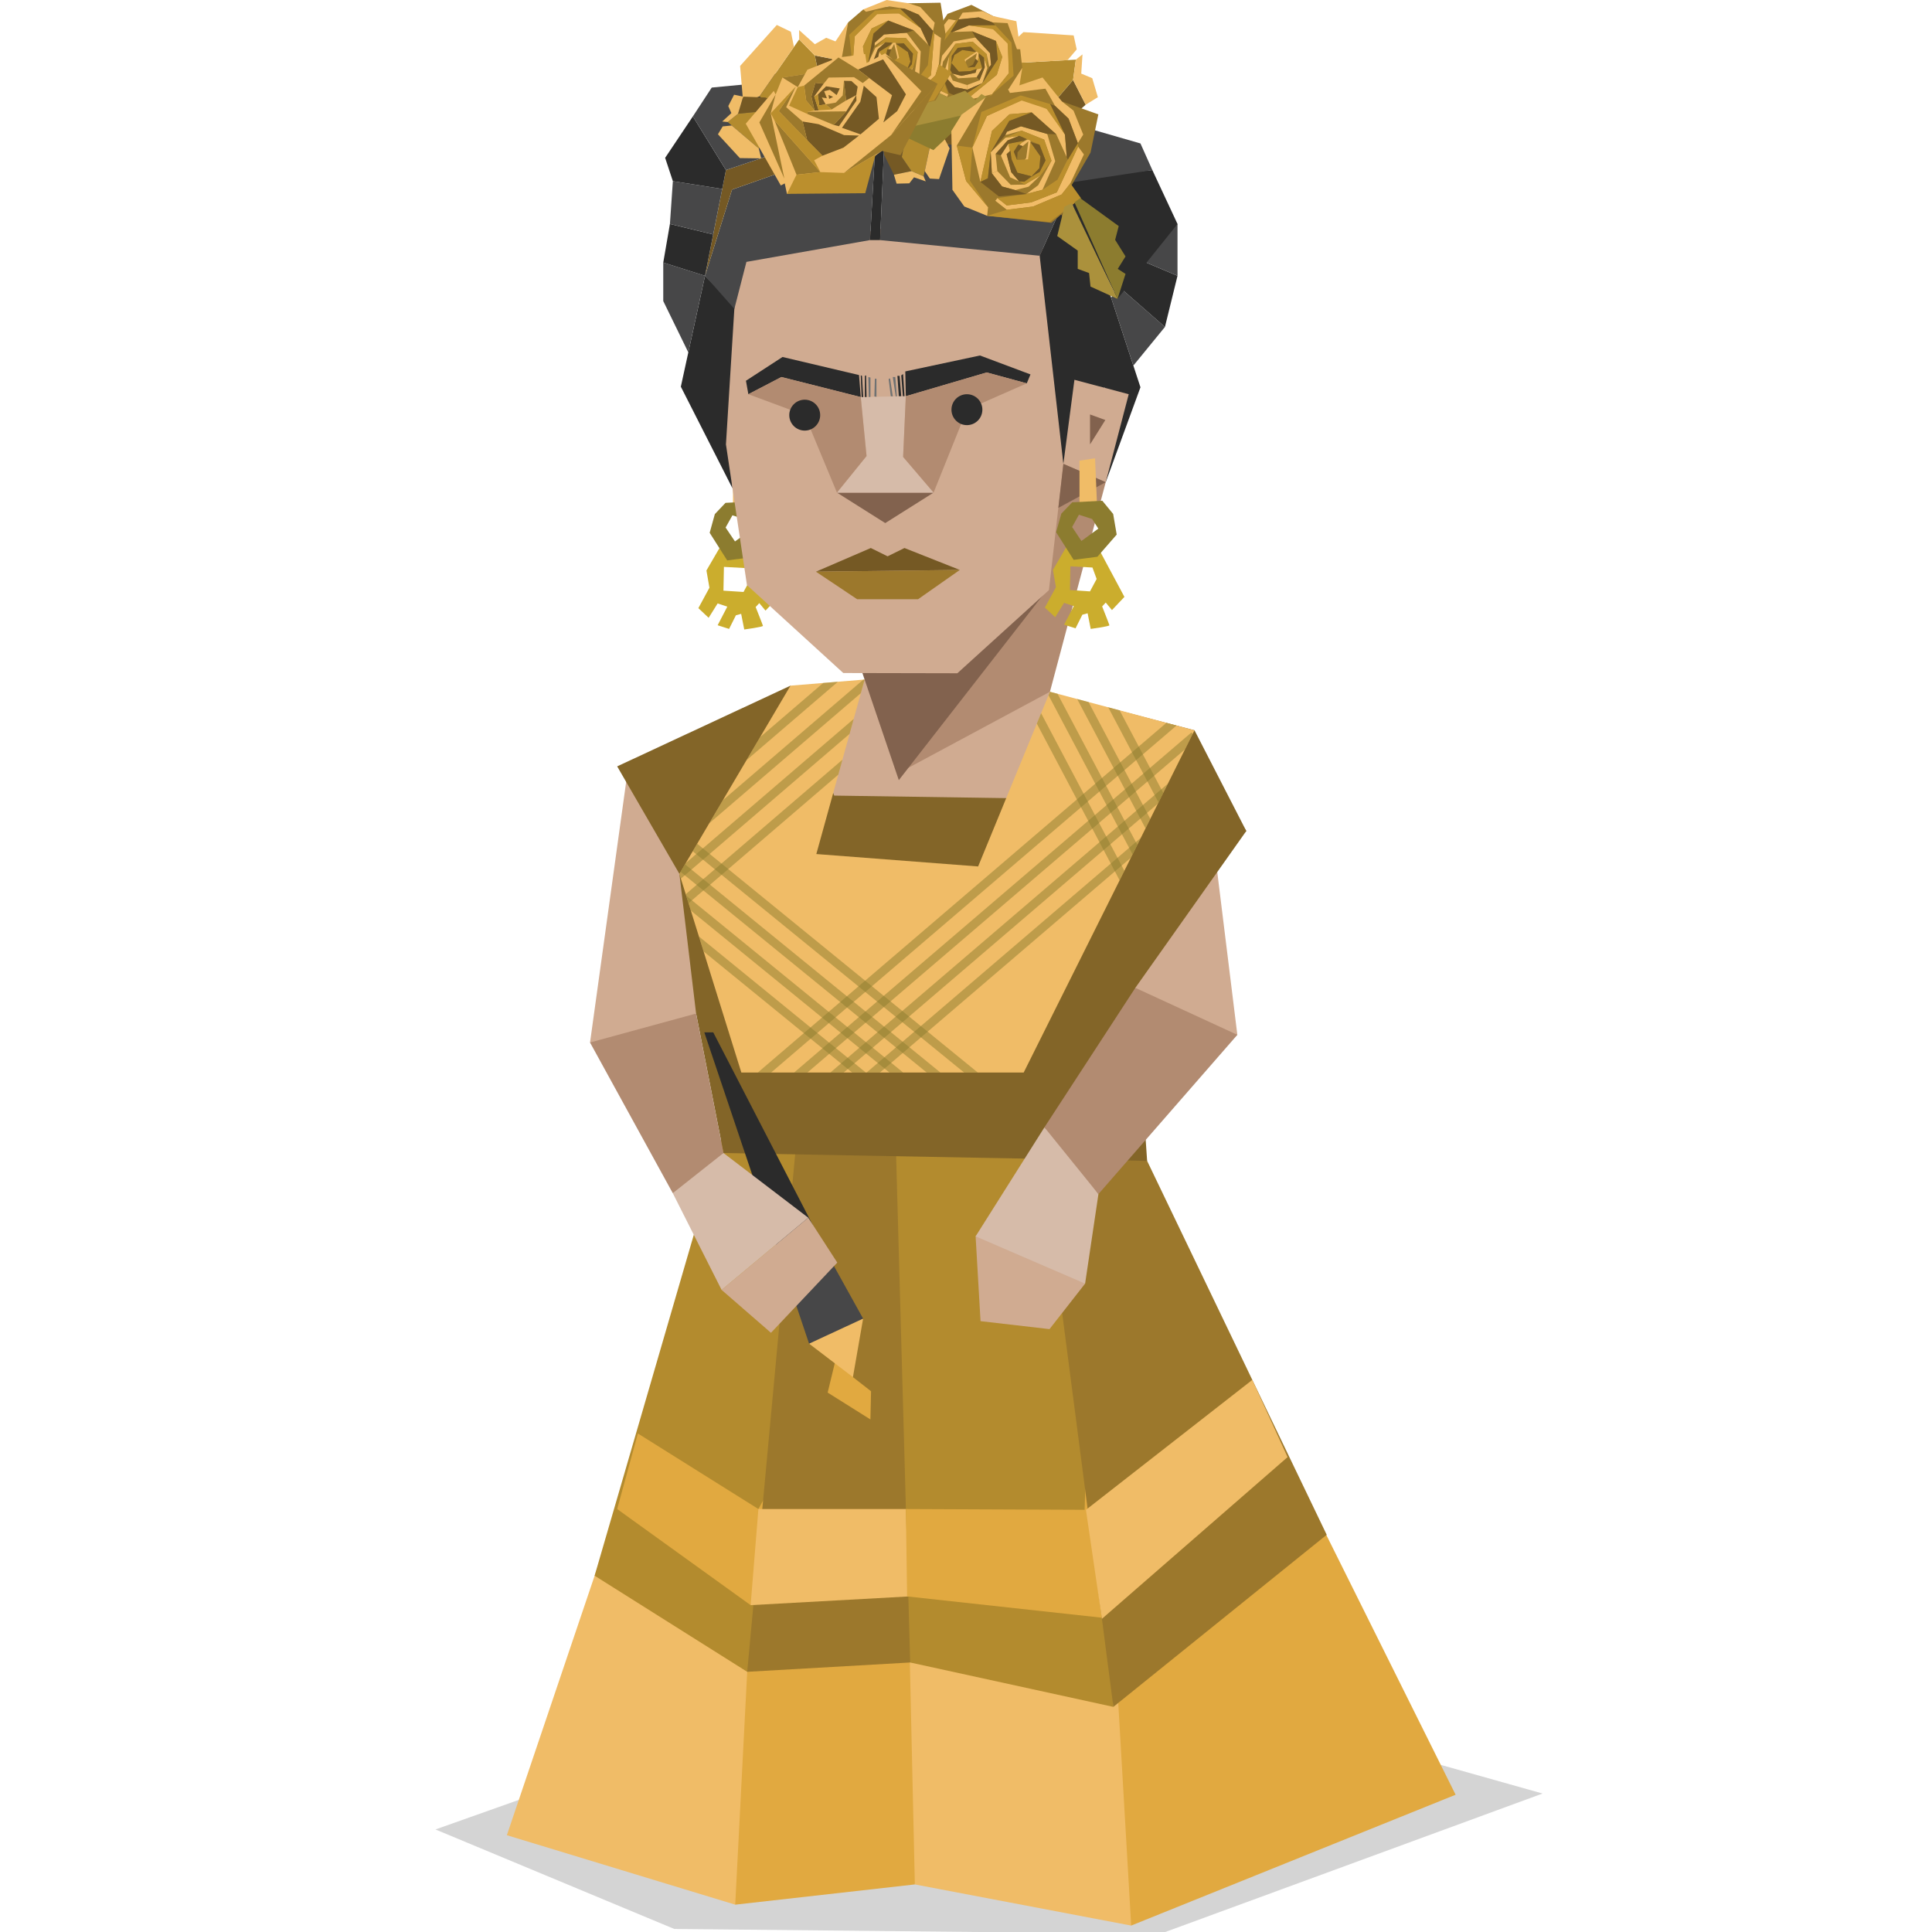 <svg id="Layer_1" data-name="Layer 1" xmlns="http://www.w3.org/2000/svg" xmlns:xlink="http://www.w3.org/1999/xlink" viewBox="0 0 400 400"><defs><style>.cls-1{fill:none;}.cls-2{fill:#d0ab91;}.cls-3{fill:#836528;}.cls-13,.cls-24,.cls-4{fill:#2b2b2b;}.cls-4{opacity:0.2;}.cls-26,.cls-5{fill:#f0bc67;}.cls-25,.cls-6{fill:#e1a940;}.cls-7{fill:#b38b2e;}.cls-8{fill:#9c782c;}.cls-9{fill:#cbad2d;}.cls-10,.cls-23{fill:#8c7c2f;}.cls-11{fill:#b28b71;}.cls-12{fill:#82624e;}.cls-14,.cls-27{fill:#474748;}.cls-15{fill:#d6bba9;}.cls-16{fill:#755924;}.cls-17{fill:#9c792c;}.cls-18{fill:#f1bc68;}.cls-19{fill:#bb8f2d;}.cls-20{fill:#ab913c;}.cls-21{fill:#6f7273;}.cls-22{clip-path:url(#clip-path);}.cls-23{opacity:0.5;}.cls-24,.cls-25,.cls-26,.cls-27{fill-rule:evenodd;}</style><clipPath id="clip-path"><polygon class="cls-1" points="179.01 140.69 163.66 141.96 140.66 180.92 153.49 222.06 211.94 222.06 247.31 151.2 217.38 143.22 202.51 179.39 169.01 176.82 179.01 140.69"/></clipPath></defs><title>explorers_ISFP_famous_real_frida_kahlo</title><polygon class="cls-2" points="144.47 157.92 129.72 161.3 122.16 215.84 131.4 221.19 145.84 208.3 149.28 200.24 153.91 193.13 144.47 157.92"/><polygon class="cls-2" points="234.43 154.14 249.18 157.52 256.18 214.25 247.51 217.41 235.06 204.52 229.62 196.45 225 189.34 234.43 154.14"/><polygon class="cls-2" points="176 143.9 179.01 140.69 217.38 143.22 230.47 153.31 207.72 180.04 181.89 182.75 169.01 176.82 169.7 169.44 176 143.9"/><polygon class="cls-3" points="172.72 164.72 231.37 165.59 225 189.34 153.06 202.34 127.78 158.67 163.66 141.96 172.72 164.72"/><polygon class="cls-3" points="228.53 146.29 247.31 151.2 258.03 172.05 229.62 196.45 215.43 184.59 223.94 149.84 228.53 146.29"/><polygon class="cls-4" points="90.16 378.77 197.36 340.74 282.01 360.81 319.37 371.33 241.26 400 202.29 400 139.6 399.37 90.16 378.77"/><polygon class="cls-5" points="127.78 312.43 104.94 379.96 152.22 394.34 178.48 361 156.38 320.23 127.78 312.43"/><polygon class="cls-6" points="189.41 390.15 152.22 394.34 155.41 332.33 156.38 320.23 187.82 319.71 193.22 351.65 189.41 390.15"/><polygon class="cls-5" points="234.2 398.67 189.41 390.15 187.82 319.71 224.83 312.6 242.94 355.18 234.2 398.67"/><polyline class="cls-6" points="266.58 301.68 224.83 312.6 230.51 335.16 234.2 398.67 301.37 371.58"/><polygon class="cls-7" points="155.81 213.83 166.92 214.25 174.47 271.02 154.7 346.13 123.11 326.23 155.81 213.83"/><polygon class="cls-6" points="157.02 312.43 179.21 271.96 155.41 332.33 127.78 312.43 132.07 296.79 157.02 312.43"/><polygon class="cls-8" points="154.7 346.13 166.92 214.25 184.86 214.94 217.91 270.71 216.35 274.6 188.44 344.2 154.7 346.13"/><polygon class="cls-5" points="188.08 330.53 155.41 332.33 157.02 312.43 187.82 312.43 217.91 270.71 188.08 330.53"/><polygon class="cls-7" points="188.44 344.2 184.86 214.94 212.69 216.28 228.16 264.83 230.51 353.39 188.44 344.2"/><polygon class="cls-6" points="230.24 335.16 187.81 330.52 187.55 312.43 224.56 312.59 225.75 271.37 230.24 335.16"/><polygon class="cls-8" points="230.51 353.39 212.69 216.28 226.18 216.78 274.68 317.76 230.51 353.39"/><polygon class="cls-5" points="266.58 301.68 228.14 335.16 224.83 312.6 259.28 285.69 266.58 301.68"/><polygon class="cls-5" points="154.99 95.01 155.47 106.41 151.76 106.41 151.76 95.49 154.99 95.01"/><path class="cls-9" d="M148.58,124.93l2,.67-2,3.85,2.37.76,1.41-2.82,1.09-.3.64,3.24s3.92-.53,3.87-.76-1.51-3.89-1.51-3.89l.75-.81,1.29,1.55,2.58-2.72-4.93-9.21-7.19-1-2.69,4.62.62,3.57-2.29,4.23,2.13,2Zm1.2-2.64.1-4.92,4.56.25.88,2.37-1.38,2.57Z"/><path class="cls-10" d="M146.93,110.31l3.63,5.72,4.91-.65,4-4.59-.72-4.26-2.26-2.74-6.28.32L148,106.44Zm3.3-1.09,1.41-2.53,2.74.88,1.29,2-3.5,2.53Z"/><polygon class="cls-11" points="217.38 143.22 186.09 160.03 206.78 92.11 219.93 68.96 228.93 99.83 217.38 143.22"/><polygon class="cls-12" points="174.21 126.58 186.09 161.52 217.1 121.71 174.21 126.58"/><polygon class="cls-13" points="152.82 63.95 151.2 89.15 151.65 101.1 140.96 80.06 145.97 57.1 152.82 63.95"/><polygon class="cls-2" points="182.39 47.37 152.64 54.22 150.3 92.01 154.65 121.14 174.59 139.34 198.21 139.39 217.17 122.18 220.16 96.04 216.77 51.56 182.39 47.37"/><polygon class="cls-12" points="193.29 101.99 173.28 101.99 183.28 108.3 193.29 101.99"/><polygon class="cls-14" points="180.12 49.71 181.31 28.8 151.56 39.25 145.97 57.1 152.04 63.95 154.54 54.22 180.12 49.71"/><polygon class="cls-15" points="193.29 101.99 186.98 94.6 187.54 82.03 178.21 82.21 179.41 94.42 173.28 101.99 193.29 101.99"/><polygon class="cls-13" points="178.21 82.21 177.85 77.65 162.01 73.91 154.44 78.83 154.94 81.62 161.78 78.06 178.21 82.21"/><polygon class="cls-13" points="187.54 82.03 204.29 77.11 212.58 79.37 213.35 77.52 202.89 73.6 187.43 76.9 187.54 82.03"/><polygon class="cls-16" points="198.72 118 187.26 113.46 183.77 115.18 180.29 113.46 168.93 118.36 198.72 118"/><polygon class="cls-8" points="198.72 118 190.08 124.06 177.46 124.06 168.93 118.36 198.72 118"/><polygon class="cls-11" points="173.28 101.99 166.61 85.95 154.94 81.62 161.78 78.06 178.21 82.21 179.41 94.42 173.28 101.99"/><polygon class="cls-11" points="193.29 101.99 186.98 94.6 187.54 82.03 204.29 77.11 212.58 79.37 200.19 84.82 193.29 101.99"/><circle class="cls-13" cx="200.19" cy="84.82" r="3.2"/><circle class="cls-13" cx="166.61" cy="85.95" r="3.2"/><polygon class="cls-14" points="182.21 49.71 183.11 28.8 203.3 30.42 219.35 43.76 215.25 52.95 182.21 49.71"/><polygon class="cls-13" points="220.16 96.04 228.73 80.18 228.93 99.83 236.12 80.18 229.27 59.26 219.35 43.76 215.25 52.95 220.16 96.04"/><polygon class="cls-2" points="222.45 78.63 220.16 96.04 228.93 99.83 233.69 81.62 222.45 78.63"/><polygon class="cls-16" points="145.97 57.1 150.3 35.21 181.31 24.79 203.38 27.4 221.27 40.95 230.06 61.69 219.35 43.76 203.3 30.42 181.31 28.8 151.56 39.25 145.97 57.1"/><polygon class="cls-14" points="234.65 75.69 241.19 67.69 231.38 59.11 230.06 61.69 234.65 75.69"/><polygon class="cls-13" points="241.19 67.69 243.79 57.1 230.06 51.3 231.38 59.11 241.19 67.69"/><polygon class="cls-14" points="243.79 57.1 243.79 46.37 230.77 48.54 230.06 51.3 243.79 57.1"/><polygon class="cls-13" points="243.79 46.37 238.58 35.21 220.39 37 222.56 43.98 231.37 61.88 243.79 46.37"/><polygon class="cls-14" points="220.35 37.98 223.21 25.98 236.12 29.7 238.58 35.21 220.35 37.98"/><polygon class="cls-14" points="142.51 72.96 137.32 62.33 137.32 54.36 145.97 57.1 142.51 72.96"/><polygon class="cls-13" points="145.97 57.1 137.32 54.36 138.7 46.37 147.66 48.54 145.97 57.1"/><polygon class="cls-14" points="147.66 48.54 149.53 39.12 139.31 37.51 138.7 46.37 147.66 48.54"/><polygon class="cls-13" points="149.53 39.12 150.3 35.21 143.45 24.1 137.71 32.68 139.31 37.51 149.53 39.12"/><polygon class="cls-14" points="150.3 35.21 159.55 32.1 156.16 17.29 147.36 18.13 143.45 24.1 150.3 35.21"/><polygon class="cls-13" points="156.16 17.29 158.84 15.14 163.98 15.45 163.98 30.61 159.55 32.1 156.16 17.29"/><polygon class="cls-13" points="180.12 49.71 182.21 49.71 183.11 28.8 182.28 28.7 181.11 32.29 180.12 49.71"/><polygon class="cls-16" points="210.62 21.38 218.59 20.75 222.17 16.56 224.78 21.68 219.44 26.39 215 28.25 210.81 24.67 209.83 22.25 210.62 21.38"/><polygon class="cls-7" points="210.62 21.38 218.59 20.75 222.17 16.56 222.74 12.35 209.61 13.08 210.62 21.38"/><polygon class="cls-5" points="209.61 13.08 221.03 12.45 222.92 10.23 222.29 7.33 211.89 6.65 206.88 11.31 209.61 13.08"/><polygon class="cls-5" points="222.74 12.35 224.12 11.26 223.86 15.24 226.14 16.19 227.3 20.12 224.78 21.68 222.17 16.56 222.74 12.35"/><polygon class="cls-16" points="165.06 24.7 169.9 17.41 168.7 11.49 174.87 12.7 175.33 20.48 173.94 25.56 168.03 26.76 165.28 25.97 165.06 24.7"/><polygon class="cls-7" points="165.06 24.7 169.9 17.41 168.7 11.49 165.46 8.16 157.23 19.97 165.06 24.7"/><polygon class="cls-5" points="157.23 19.97 164.38 9.7 163.75 6.58 160.83 5.17 153.23 13.66 153.86 21.13 157.23 19.97"/><polygon class="cls-5" points="165.46 8.16 165.45 6.23 168.7 9.15 171.06 7.82 175.23 9.47 174.87 12.7 168.7 11.49 165.46 8.16"/><polygon class="cls-16" points="187.68 27.44 186.71 32.5 188.71 35.43 185.08 36.18 183.06 32.07 182.66 28.99 185.6 27 187.27 26.8 187.68 27.44"/><polygon class="cls-7" points="187.68 27.44 186.71 32.5 188.71 35.43 191.22 36.5 193 28.23 187.68 27.44"/><polygon class="cls-5" points="193 28.23 191.46 35.42 192.51 36.97 194.42 37.08 196.61 30.73 194.56 26.83 193 28.23"/><polygon class="cls-5" points="191.22 36.5 191.67 37.55 189.24 36.71 188.26 37.96 185.63 38.02 185.08 36.18 188.71 35.43 191.22 36.5"/><polygon class="cls-16" points="160.32 26.44 156.33 23.19 152.8 23.55 153.86 20.01 158.43 20.18 161.33 21.29 161.69 24.82 161.08 26.38 160.32 26.44"/><polygon class="cls-7" points="160.32 26.44 156.33 23.19 152.8 23.55 150.66 25.26 157.1 30.75 160.32 26.44"/><polygon class="cls-5" points="157.1 30.75 151.5 25.98 149.63 26.17 148.64 27.8 153.18 32.73 157.59 32.79 157.1 30.75"/><polygon class="cls-5" points="150.66 25.26 149.53 25.16 151.42 23.42 150.78 21.96 151.99 19.61 153.86 20.01 152.8 23.55 150.66 25.26"/><polygon class="cls-17" points="192.84 7.94 190.37 7.63 188.88 13.56 194.5 22.29 200.34 24.89 207.71 21.74 210.43 17.68 211.65 14.04 211.22 10.2 208.96 4.61 205.6 3.33 201.12 1.01 196.18 2.87 192.84 7.94"/><polygon class="cls-18" points="197.16 15.22 198.39 16.22 202.23 15.98 203.35 14.08 202.2 14.26 201.98 15.06 199.06 15.7 197.16 15.22"/><polygon class="cls-18" points="200.39 14.35 199.72 13.16 200.03 12.51 202.25 11.02 201.97 12.17 202.52 12.7 202.61 10.42 198.83 12.55 199.16 14.34 200.39 14.35"/><polygon class="cls-18" points="204.81 13.89 205.19 13.41 204.96 11 201.96 7.76 197.48 8.57 194.28 12.46 194.83 15.07 195.24 12.76 197.81 9.07 201.37 8.62 204.28 11.21 204.81 13.89"/><polygon class="cls-18" points="200.29 18.56 200.21 17.61 197.26 16.68 196.3 14.62 196.51 11.68 195.72 14.24 196.18 16.39 197.65 18.04 200.29 18.56"/><polygon class="cls-18" points="196.08 20.03 196.32 19.53 194.59 18.72 193.28 14.98 192.88 10.58 197.93 4.23 196.39 3.96 193.19 8 192.23 10.04 192.54 15.02 193.95 19.02 196.08 20.03"/><polygon class="cls-18" points="197.22 6.63 201.27 6.49 206.19 8.47 207.51 11.79 206.37 15.5 199.86 20.83 205.38 19.52 208.88 15.15 208.69 8.73 205.42 5.87 200.6 5.26 197.22 6.63"/><polygon class="cls-18" points="198.45 4.02 202.64 3.6 205.46 4.63 208.61 4.79 210.55 10.18 211.22 10.2 210.43 4.39 205.6 3.33 203.44 2.31 199.3 2.63 198.45 4.02"/><polygon class="cls-18" points="200.29 18.56 203.39 17.21 204.43 14.05 203.72 11.93 203.88 13.93 202.79 16.63 200.21 17.61 200.29 18.56"/><polygon class="cls-18" points="194.5 22.29 195.67 21.55 201.02 22.81 206.78 21.62 211.65 14.04 210.9 18.68 209.26 21.35 200.74 25.42 197.48 24.91 194.5 22.29"/><polygon class="cls-19" points="202 10.77 199.23 10.35 197.6 11.37 197 13.06 198.53 14.84 200.88 14.72 203.35 14.08 202.68 11.67 201.83 13.85 200.4 13.98 199.7 12.36 202 10.77"/><polygon class="cls-19" points="197.16 15.22 196.3 14.62 196.51 11.68 197.81 9.07 201.37 8.62 204.28 11.21 204.43 14.05 203.72 11.93 200.98 9.65 198.29 9.91 197.06 11.56 196.74 14.49 197.16 15.22"/><polygon class="cls-19" points="196.32 19.53 194.83 15.07 194.28 12.46 194.65 9.57 196.61 6.95 198.45 4.02 197.93 4.23 192.88 10.58 193.28 14.98 194.59 18.72 196.32 19.53"/><polygon class="cls-19" points="194.5 22.29 189.12 13.74 190.3 7.52 193.19 8 192.23 10.04 192.54 15.02 193.95 19.02 194.5 22.29"/><polygon class="cls-19" points="195.67 21.55 200.79 22.25 205.38 19.52 206.78 21.62 201.02 22.81 195.67 21.55"/><polygon class="cls-19" points="205.38 19.52 209.85 15.67 209.41 8.81 206.06 5.2 200.6 5.26 205.65 6.07 208.62 9.04 208.88 15.15 205.38 19.52"/><polygon class="cls-19" points="199.86 20.83 199.85 19.49 203.39 17.21 206.57 12.29 206.19 8.47 207.51 11.79 206.37 15.5 199.86 20.83"/><polygon class="cls-16" points="199.86 20.83 196.46 19.22 194.83 15.07 196.18 16.39 197.65 18.04 200.29 18.56 203.39 17.21 199.85 19.49 199.86 20.83"/><polygon class="cls-16" points="203.39 17.21 204.81 13.89 205.19 13.41 204.96 11 201.96 7.76 201.27 6.49 206.19 8.47 206.57 12.29 203.39 17.21"/><polygon class="cls-16" points="197 13.06 198.53 14.84 200.88 14.72 202.2 14.26 201.98 15.06 199.06 15.7 197.16 15.22 196.74 14.49 197 13.06"/><polygon class="cls-16" points="200.4 13.98 201.83 13.85 202.52 12.7 201.97 12.17 201.45 13.36 200.4 13.98"/><polygon class="cls-16" points="202.23 15.98 202.79 16.63 203.88 13.93 203.72 11.93 202.73 11.11 202.68 11.67 203.35 14.08 202.23 15.98"/><polygon class="cls-16" points="197 13.06 197.6 11.37 199.23 10.35 202 10.77 200.98 9.65 198.29 9.91 197.06 11.56 197 13.06"/><polygon class="cls-16" points="197.22 6.63 200.6 5.26 206.06 5.2 205.46 4.63 202.64 3.6 198.45 4.02 196.81 6.63 197.22 6.63"/><polygon class="cls-20" points="188.21 27.87 188.18 22.84 193.75 18.9 196.25 20.11 199.83 18.78 201.92 20.75 203.19 19.46 207.66 21.98 188.21 27.87"/><polygon class="cls-10" points="187.84 26.42 207.66 21.98 204.24 26.67 201.6 26.42 200.35 28.43 196.84 27.72 193.25 31.08 187.92 28.56 187.84 26.42"/><polygon class="cls-17" points="194.7 13.53 196.86 15.09 193.72 20.79 183 23.52 176.56 21.31 173.09 13.5 173.92 8.37 175.6 4.64 178.73 1.95 184.55 1.24 188.1 0.68 194.73 0.56 195.78 7.15 194.7 13.53"/><polygon class="cls-18" points="186.06 16.08 184.37 15.96 181.55 12.99 182.05 10.69 182.81 11.67 182.41 12.46 184.23 15.07 186.06 16.08"/><polygon class="cls-18" points="184.16 13.05 185.55 12.61 185.78 11.88 185.13 9.1 184.51 10.21 183.7 10.22 185.28 8.38 186.68 12.78 185.13 13.94 184.16 13.05"/><polygon class="cls-18" points="181.05 9.49 181.1 8.84 183.03 7.13 187.72 6.78 190.63 10.66 190.3 16.01 187.98 17.65 189.34 15.55 190 10.81 187.56 7.88 183.4 7.78 181.05 9.49"/><polygon class="cls-18" points="181.19 16.41 181.94 15.73 184.91 17.14 187.16 16.24 189.13 13.79 187.89 16.36 185.96 17.7 183.63 17.92 181.19 16.41"/><polygon class="cls-18" points="183.4 20.61 183.58 20.05 185.52 20.67 189.25 18.71 192.75 15.56 193.42 6.94 194.82 7.85 194.39 13.32 193.66 15.62 189.8 19.27 185.79 21.37 183.4 20.61"/><polygon class="cls-18" points="192.24 9.33 189.18 6.28 183.91 4.26 180.47 5.89 178.67 9.62 179.87 18.49 176.52 13.46 176.96 7.52 181.77 2.65 186.4 2.78 190.6 5.81 192.24 9.33"/><polygon class="cls-18" points="193.17 6.4 190.21 3.04 187.27 1.79 184 1.3 179.27 2.43 178.73 1.95 183.56 0 188.1 0.68 190.53 1.45 193.52 4.71 193.17 6.4"/><polygon class="cls-18" points="181.19 16.41 179.74 13.11 181.23 9.89 183.32 8.76 181.75 10.19 180.63 13.09 181.94 15.73 181.19 16.41"/><polygon class="cls-18" points="183 23.52 182.62 22.09 177.53 19.2 173.9 14.09 175.6 4.64 172.82 8.81 172.16 12.07 175.86 21.43 178.77 23.4 183 23.52"/><polygon class="cls-19" points="185.51 9.09 187.98 10.78 188.5 12.75 187.75 14.51 185.26 14.79 183.51 12.98 182.05 10.69 184.32 9.3 183.41 11.62 184.43 12.76 186.15 12 185.51 9.09"/><polygon class="cls-19" points="186.06 16.08 187.16 16.24 189.13 13.79 190 10.81 187.56 7.88 183.4 7.78 181.23 9.89 183.32 8.76 187.11 8.96 189.02 11.11 188.79 13.3 186.91 15.81 186.06 16.08"/><polygon class="cls-19" points="183.58 20.05 187.98 17.65 190.3 16.01 192.1 13.49 192.48 10.02 193.17 6.4 193.42 6.94 192.75 15.56 189.25 18.71 185.52 20.67 183.58 20.05"/><polygon class="cls-19" points="183 23.52 193.4 20.76 196.99 15.05 194.39 13.32 193.66 15.62 189.8 19.27 185.79 21.37 183 23.52"/><polygon class="cls-19" points="182.62 22.09 178.12 18.93 176.52 13.46 173.9 14.09 177.53 19.2 182.62 22.09"/><polygon class="cls-19" points="176.52 13.46 175.82 7.22 181.15 2.19 186.38 1.8 190.6 5.81 186.07 2.77 181.6 2.94 176.96 7.52 176.52 13.46"/><polygon class="cls-19" points="179.87 18.49 180.85 17.46 179.74 13.11 180.84 6.96 183.91 4.26 180.47 5.89 178.67 9.62 179.87 18.49"/><polygon class="cls-16" points="179.87 18.49 183.69 19.7 187.98 17.65 185.96 17.7 183.63 17.92 181.19 16.41 179.74 13.11 180.85 17.46 179.87 18.49"/><polygon class="cls-16" points="179.74 13.11 181.05 9.49 181.1 8.84 183.03 7.13 187.72 6.78 189.18 6.28 183.91 4.26 180.84 6.96 179.74 13.11"/><polygon class="cls-16" points="187.75 14.51 185.26 14.79 183.51 12.98 182.81 11.67 182.41 12.46 184.23 15.07 186.06 16.08 186.91 15.81 187.75 14.51"/><polygon class="cls-16" points="184.43 12.76 183.41 11.62 183.7 10.22 184.51 10.21 184.05 11.52 184.43 12.76"/><polygon class="cls-16" points="181.55 12.99 180.63 13.09 181.75 10.19 183.32 8.76 184.69 8.83 184.32 9.3 182.05 10.69 181.55 12.99"/><polygon class="cls-16" points="187.75 14.51 188.5 12.75 187.98 10.78 185.51 9.09 187.11 8.96 189.02 11.11 188.79 13.3 187.75 14.51"/><polygon class="cls-16" points="192.24 9.33 190.6 5.81 186.38 1.8 187.27 1.79 190.21 3.04 193.17 6.4 192.56 9.63 192.24 9.33"/><polygon class="cls-17" points="221.87 38.35 223.65 41.02 217.67 46.14 204.38 44.68 198.03 39.45 197.42 29.15 200.53 23.69 204.02 20.19 208.7 18.47 216.44 17.86 219.85 21 227.4 23.68 225.79 31.58 221.87 38.35"/><polygon class="cls-18" points="211 37.56 209.14 36.71 207.21 32.16 208.75 29.77 209.2 31.19 208.41 31.92 209.36 35.65 211 37.56"/><polygon class="cls-18" points="210.14 33.33 211.9 33.42 212.47 32.7 212.91 29.27 211.74 30.26 210.82 29.93 213.39 28.52 213.11 34.1 210.85 34.74 210.14 33.33"/><polygon class="cls-18" points="208.13 27.98 208.47 27.27 211.38 26.15 216.82 27.74 218.47 33.37 215.84 39.29 212.51 40.16 214.94 38.35 217.7 33.27 216.18 28.91 211.51 27.04 208.13 27.98"/><polygon class="cls-18" points="205.35 35.87 206.49 35.42 209.26 38.27 212.18 38.21 215.45 36.28 212.96 38.65 210.21 39.36 207.47 38.61 205.35 35.87"/><polygon class="cls-18" points="206.07 41.56 206.51 41.01 208.44 42.53 213.5 41.9 218.8 39.82 223.21 30.35 224.41 31.97 221.6 37.97 219.79 40.27 213.89 42.76 208.46 43.44 206.07 41.56"/><polygon class="cls-18" points="220.86 32.55 218.69 27.8 213.59 23.27 209 23.66 205.38 27.11 202.98 37.66 201.32 30.56 204.33 24.01 211.84 20.55 217.02 22.66 220.49 27.87 220.86 32.55"/><polygon class="cls-18" points="223.16 29.63 221.24 24.57 218.43 21.91 216.44 18.36 209.1 19.24 208.7 18.47 215.84 16.04 219.85 21 222.26 22.9 224.27 27.86 223.16 29.63"/><polygon class="cls-18" points="205.35 35.87 205.12 31.52 208.16 28.51 211.01 28.11 208.62 29.07 206.13 31.87 206.49 35.42 205.35 35.87"/><polygon class="cls-18" points="204.38 44.68 204.57 42.91 200.03 37.48 198.09 30.15 204.02 20.19 199.1 23.72 196.97 27.14 197.19 39.3 199.65 42.75 204.38 44.68"/><polygon class="cls-19" points="213.34 29.42 215.42 32.38 215.18 34.83 213.58 36.5 210.65 35.76 209.43 32.98 208.75 29.77 211.91 29.16 209.89 31.39 210.57 33.11 212.83 32.98 213.34 29.42"/><polygon class="cls-19" points="211 37.56 212.18 38.21 215.45 36.28 217.7 33.27 216.18 28.91 211.51 27.04 208.16 28.51 211.01 28.11 215.22 29.96 216.47 33.2 215.27 35.57 212.08 37.62 211 37.56"/><polygon class="cls-19" points="206.51 41.01 212.51 40.16 215.84 39.29 218.94 37.2 220.84 33.43 223.16 29.63 223.21 30.35 218.8 39.82 213.5 41.9 208.44 42.53 206.51 41.01"/><polygon class="cls-19" points="204.38 44.68 217.32 45.98 223.81 41.03 221.6 37.97 219.79 40.27 213.89 42.76 208.46 43.44 204.38 44.68"/><polygon class="cls-19" points="204.57 42.91 200.81 37.42 201.32 30.56 198.09 30.15 200.03 37.48 204.57 42.91"/><polygon class="cls-19" points="201.32 30.56 203.18 23.19 211.34 19.76 217.43 21.54 220.49 27.87 216.66 22.51 211.53 20.81 204.33 24.01 201.32 30.56"/><polygon class="cls-19" points="202.98 37.66 204.53 36.91 205.12 31.52 208.96 25.03 213.59 23.27 209 23.66 205.38 27.11 202.98 37.66"/><polygon class="cls-16" points="202.98 37.66 206.79 40.66 212.51 40.16 210.21 39.36 207.47 38.61 205.35 35.87 205.12 31.52 204.53 36.91 202.98 37.66"/><polygon class="cls-16" points="205.12 31.52 208.13 27.98 208.47 27.27 211.38 26.15 216.82 27.74 218.69 27.8 213.59 23.27 208.96 25.03 205.12 31.52"/><polygon class="cls-16" points="213.58 36.5 210.65 35.76 209.43 32.98 209.2 31.19 208.41 31.92 209.36 35.65 211 37.56 212.08 37.62 213.58 36.5"/><polygon class="cls-16" points="210.57 33.11 209.89 31.39 210.82 29.93 211.74 30.26 210.67 31.55 210.57 33.11"/><polygon class="cls-16" points="207.21 32.16 206.13 31.87 208.62 29.07 211.01 28.11 212.53 28.78 211.91 29.16 208.75 29.77 207.21 32.16"/><polygon class="cls-16" points="213.58 36.5 215.18 34.83 215.42 32.38 213.34 29.42 215.22 29.96 216.47 33.2 215.27 35.57 213.58 36.5"/><polygon class="cls-16" points="220.86 32.55 220.49 27.87 217.43 21.54 218.43 21.91 221.24 24.57 223.16 29.63 221.09 33.02 220.86 32.55"/><polygon class="cls-18" points="162.93 40.14 162.47 37.97 161.66 38.4 154.4 25.61 160.2 18.82 160.59 19.56 162 16.05 166.66 15.33 167.17 14.43 173.6 11.9 179.13 11.18 179.42 13.05 183.24 11.05 191.76 17.82 186.38 28.42 179.15 33.77 176.45 37.36 162.93 40.14"/><polygon class="cls-16" points="166.16 25.15 169.47 25.71 174.75 27.97 177.85 28.07 174.64 30.56 170.28 32.24 167.13 29.07 166.16 25.15"/><polygon class="cls-16" points="168.65 22.89 167.99 19.98 168.8 17.15 170.54 17.32 168.57 19.96 169.5 22.85 168.65 22.89"/><polygon class="cls-16" points="175.17 20.8 174.73 16.73 176.27 16.77 177.57 17.94 177.28 19.69 175.17 20.8"/><polygon class="cls-16" points="169.62 21.82 169.31 19.57 171.03 17.87 173.87 18.31 173.22 19.68 171.81 18.6 170.63 18.88 171.2 20.35 170.15 20.18 170.94 21.61 169.62 21.82"/><polygon class="cls-16" points="174.32 26.46 178.12 21.06 178.84 17.75 181.47 20.11 181.97 24.59 178.16 27.82 174.32 26.46"/><polygon class="cls-16" points="172.62 25.87 173.7 26.13 177.32 20.84 177.28 19.69 175.22 23.05 172.62 25.87"/><polygon class="cls-16" points="177.64 14.4 182.84 12.29 187.56 19.53 185.76 23 182.89 25.35 184.68 19.71 177.64 14.4"/><polygon class="cls-17" points="167.13 29.07 161.22 23 164.77 17.89 162.77 22.19 166.16 25.15 167.13 29.07"/><polygon class="cls-17" points="167.15 23.59 172.62 25.87 175.22 23.05 167.24 23.14 167.15 23.59"/><polygon class="cls-17" points="168.65 22.89 166.91 20.83 166.49 17.72 173.6 11.9 177.64 14.4 179.95 16.15 178.62 17.19 176.82 15.98 171.56 16.06 170.54 17.32 168.8 17.15 167.99 19.98 168.65 22.89"/><polygon class="cls-17" points="186.44 32.13 194.12 17.34 184.5 27.96 174.75 35.8 182.59 31.25 186.44 32.13"/><polygon class="cls-17" points="162.39 36.97 159.57 23.45 160.59 19.56 157.22 25.34 162.39 36.97"/><polygon class="cls-17" points="164.91 36.17 160.35 24.94 169.85 35.63 164.91 36.17"/><polygon class="cls-17" points="183.32 11.43 194.12 17.34 184.5 27.96 190.76 18.9 183.32 11.43"/><polygon class="cls-17" points="162 16.05 166.66 15.33 165.17 18.04 162 16.05"/><polygon class="cls-19" points="162.93 40.14 164.91 36.17 169.85 35.63 174.75 35.8 181.28 32.01 179.14 40 162.93 40.14"/><polygon class="cls-19" points="159.57 23.45 160.35 24.94 169.85 35.63 168.56 33.18 170.28 32.24 161.22 23 164.77 17.89 159.57 23.45"/><polygon class="cls-19" points="166.49 17.72 165.17 18.04 163.37 21.88 167.15 23.59 167.24 23.14 168.65 22.89 166.91 20.83 166.49 17.72"/><polygon class="cls-17" points="170.94 21.61 172.17 22.67 175.17 20.8 174.73 16.73 174.47 19.76 173.03 21.24 170.94 21.61"/><polygon class="cls-19" points="170.94 21.61 172.17 22.67 169.5 22.85 168.57 19.96 169.31 19.57 169.62 21.82 170.94 21.61"/><polygon class="cls-16" points="171.67 20.48 171.53 19.66 172.49 20.05 171.67 20.48"/><polygon class="cls-10" points="222.45 41.89 223.65 41.02 231.62 46.81 230.88 49.66 233.03 53.09 231.42 55.67 233.03 56.71 231.37 61.88 222.45 41.89"/><polygon class="cls-20" points="221.89 42.06 231.37 61.88 225.78 59.33 225.48 56.53 223.13 55.67 223.13 51.88 218.89 48.87 220.37 42.81 221.89 42.06"/><polygon class="cls-12" points="225.68 85.81 228.85 86.96 225.68 92.01 225.68 85.81"/><polygon class="cls-12" points="220.16 96.04 228.93 99.83 219.12 105.15 220.16 96.04"/><polygon class="cls-13" points="178.39 82.21 178.21 77.72 178.47 77.81 178.72 82.21 178.39 82.21"/><polygon class="cls-13" points="179.06 82.19 179.06 77.81 179.32 77.72 179.41 82.21 179.06 82.19"/><polygon class="cls-21" points="179.88 82.21 179.78 78.06 180.22 78.17 180.22 82.17 179.88 82.21"/><polygon class="cls-13" points="187.27 82.03 186.98 77.44 186.59 77.72 186.93 82.03 187.27 82.03"/><polygon class="cls-13" points="186.59 82.03 186.25 77.81 185.8 77.81 186.09 82.03 186.59 82.03"/><polygon class="cls-21" points="185.68 82.06 185.36 78.06 184.84 78.06 185.46 82.07 185.68 82.06"/><polygon class="cls-21" points="181.03 82.07 181.13 78.41 181.46 78.41 181.46 82.15 181.03 82.07"/><polygon class="cls-21" points="184.43 82.03 183.98 78.48 184.29 78.34 184.84 82.07 184.43 82.03"/><polygon class="cls-3" points="237.5 240.35 235.06 204.52 258.03 172.05 246.35 154.21 155.81 213.83 155.63 207.52 153.06 202.34 140.66 180.92 144.12 209.84 149.79 238.72 237.5 240.35"/><polygon class="cls-2" points="212.77 246.91 201.99 255.97 203.01 273.53 217.29 275.18 224.66 265.76 212.77 246.91"/><polygon class="cls-15" points="220.44 237.57 216.24 233.4 201.99 255.97 224.66 265.76 227.42 247.22 220.44 237.57"/><polygon class="cls-11" points="235.06 204.52 216.24 233.4 227.42 247.22 256.18 214.25 235.06 204.52"/><polygon class="cls-5" points="179.01 140.69 163.66 141.96 140.66 180.92 153.49 222.06 211.94 222.06 247.31 151.2 217.38 143.22 202.51 179.39 169.01 176.82 179.01 140.69"/><g class="cls-22"><rect class="cls-23" x="140.02" y="186.33" width="117.85" height="1.79" transform="translate(-73.94 174.37) rotate(-40.56)"/><rect class="cls-23" x="143.57" y="189.73" width="117.85" height="1.79" transform="translate(-75.3 177.49) rotate(-40.56)"/><rect class="cls-23" x="147.11" y="193.12" width="117.85" height="1.79" transform="translate(-76.65 180.61) rotate(-40.56)"/><rect class="cls-23" x="150.65" y="196.51" width="117.85" height="1.79" transform="translate(-78.01 183.73) rotate(-40.56)"/><rect class="cls-23" x="115.79" y="199.7" width="117.85" height="1.79" transform="translate(183.35 466.46) rotate(-140.81)"/><rect class="cls-23" x="112.32" y="203.17" width="117.85" height="1.79" transform="translate(175 470.44) rotate(-140.81)"/><rect class="cls-23" x="108.86" y="206.65" width="117.85" height="1.79" transform="translate(166.66 474.42) rotate(-140.81)"/><rect class="cls-23" x="105.4" y="210.12" width="117.85" height="1.79" transform="translate(158.32 478.4) rotate(-140.81)"/><rect class="cls-23" x="176.73" y="155.38" width="117.85" height="1.79" transform="translate(207.57 437.64) rotate(-117.85)"/><rect class="cls-23" x="172.19" y="157.23" width="117.85" height="1.79" transform="translate(199.26 436.33) rotate(-117.85)"/><rect class="cls-23" x="167.64" y="159.08" width="117.85" height="1.79" transform="translate(190.96 435.03) rotate(-117.85)"/><rect class="cls-23" x="163.1" y="160.93" width="117.85" height="1.79" transform="translate(182.66 433.73) rotate(-117.85)"/><rect class="cls-23" x="94.84" y="156.01" width="117.85" height="1.79" transform="translate(-65.11 137.98) rotate(-40.64)"/><rect class="cls-23" x="98.38" y="159.4" width="117.85" height="1.79" transform="translate(-66.46 141.11) rotate(-40.64)"/><rect class="cls-23" x="101.93" y="162.78" width="117.85" height="1.79" transform="translate(-67.81 144.24) rotate(-40.64)"/><rect class="cls-23" x="105.48" y="166.17" width="117.85" height="1.79" transform="translate(-69.16 147.37) rotate(-40.64)"/></g><polygon class="cls-5" points="226.72 94.89 227.2 106.29 223.5 106.29 223.5 95.37 226.72 94.89"/><path class="cls-9" d="M220.31,124.81l2,.67-2,3.85,2.37.76,1.41-2.82,1.09-.3.64,3.24s3.92-.53,3.87-.76-1.5-3.89-1.5-3.89l.74-.81,1.29,1.56,2.58-2.73-4.93-9.21-7.18-1L218,118l.62,3.57-2.29,4.22,2.13,2Zm1.21-2.64.09-4.92,4.57.25.87,2.37-1.38,2.57Z"/><path class="cls-10" d="M218.66,110.19l3.63,5.72,4.91-.64,4-4.59-.73-4.27-2.25-2.74L222,104l-2.26,2.34Zm3.31-1.08,1.41-2.54,2.73.88,1.29,2L223.9,112Z"/><polygon class="cls-24" points="145.82 213.74 163.59 266.53 168.75 265.25 172.69 262.18 147.67 213.74 145.82 213.74"/><polygon class="cls-25" points="172.83 282.25 171.36 288.32 180.21 293.88 180.34 288.04 176.59 285.12 174.94 282.07 172.83 282.25"/><polygon class="cls-26" points="178.7 273 176.59 285.12 167.51 278.19 173.07 274.73 178.7 273"/><polygon class="cls-27" points="163.59 266.53 167.51 278.19 178.7 273 172.69 262.18 163.59 266.53"/><polygon class="cls-2" points="167.34 252.11 173.35 261.41 159.62 275.94 149.4 267.06 167.34 252.11"/><polygon class="cls-15" points="142.8 241.34 149.79 238.72 167.34 252.11 149.4 267.06 139.29 247.03 142.8 241.34"/><polygon class="cls-11" points="144.12 209.84 149.79 238.72 139.29 247.03 122.16 215.84 144.12 209.84"/></svg>